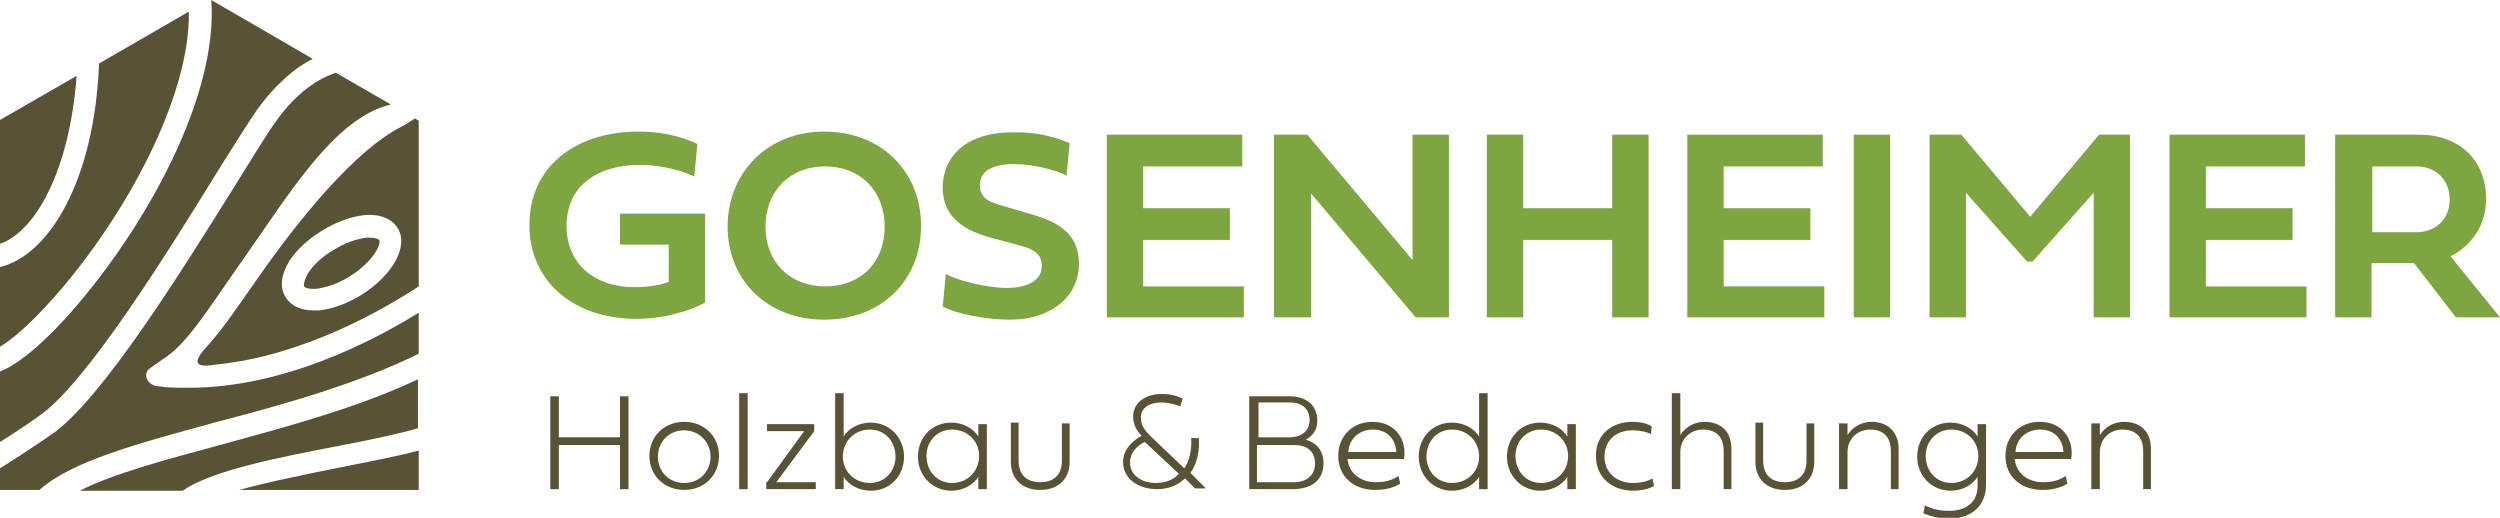 <?xml version="1.0" encoding="utf-8"?>
<!-- Generator: Adobe Illustrator 23.1.0, SVG Export Plug-In . SVG Version: 6.00 Build 0)  -->
<svg version="1.1" id="Ebene_1" xmlns="http://www.w3.org/2000/svg" xmlns:xlink="http://www.w3.org/1999/xlink" x="0px" y="0px"
	 viewBox="0 0 323 66.9" style="enable-background:new 0 0 323 66.9;" xml:space="preserve">
<style type="text/css">
	.st0{fill:#7DA540;}
	.st1{fill:#595336;}
</style>
<g>
	<g>
		<g>
			<path class="st0" d="M86.4,31.6h-6.3v-4h11v11.5c-2.4,1.3-5.9,2.1-8.8,2.1c-8.5,0-13.9-5.1-13.9-12.1c0-7.7,6.1-12.1,14.1-12.1
				c2.7,0,5.3,0.5,7.6,1.6l-0.4,4.2c-1-0.5-3.8-1.5-7-1.5c-5.5,0-9.5,2.7-9.5,7.9c0,4.8,3.5,7.9,8.8,7.9c1.4,0,3.3-0.2,4.4-0.7V31.6
				z"/>
			<path class="st0" d="M106.5,17c7.3,0,12.5,5.1,12.5,12.2c0,7.1-5.2,12.1-12.5,12.1c-7.3,0-12.5-5-12.5-12.1
				C94.1,22.1,99.3,17,106.5,17z M106.6,37c4.6,0,7.7-3.1,7.7-7.7c0-4.6-3.1-7.8-7.7-7.8c-4.6,0-7.7,3.2-7.7,7.8
				C98.9,33.8,102,37,106.6,37z"/>
			<path class="st0" d="M138.2,18.5l-0.4,4.2c-1.2-0.7-4.3-1.5-6.8-1.5c-2.6,0-4.4,0.8-4.4,2.7c0,2,1.7,2.3,3.3,2.8l3.4,1
				c3.9,1.1,6.1,2.8,6.1,6.4c0,4.2-3.6,7.2-8.9,7.2c-3.3,0-7.1-0.8-8.7-1.7l0.4-4.2c1.2,0.7,5,1.8,7.9,1.8c2.5,0,4.5-0.9,4.5-2.8
				c0-1.5-0.9-2.2-2.9-2.7l-3.7-1c-3-0.8-6.2-2.4-6.2-6.4c0-4.4,3.4-7.2,8.9-7.2C133.9,17,136.3,17.7,138.2,18.5z"/>
			<path class="st0" d="M160.8,41H143V17.4h17.5v4.1h-12.8v5.4h11.2v4.1h-11.2v6h13V41z"/>
			<path class="st0" d="M169.3,41h-4.7V17.4h4.3l13.6,16.2V17.4h4.7V41h-4.3l-13.5-16V41z"/>
			<path class="st0" d="M213,41h-4.7V31h-11.5v10h-4.7V17.4h4.7v9.5h11.5v-9.5h4.7V41z"/>
			<path class="st0" d="M235.8,41H218V17.4h17.5v4.1h-12.8v5.4h11.2v4.1h-11.2v6h13V41z"/>
			<path class="st0" d="M244.2,41h-4.7V17.4h4.7V41z"/>
			<path class="st0" d="M261.9,33.8l-7.9-8.9V41h-4.7V17.4h4.1l8.9,10.6l8.9-10.6h4V41h-4.7V24.9l-7.9,8.9H261.9z"/>
			<path class="st0" d="M298,41h-17.7V17.4h17.5v4.1h-12.8v5.4h11.2v4.1h-11.2v6h13V41z"/>
			<path class="st0" d="M311.9,34h-5.5V41h-4.7V17.4h10.9c4.8,0,8.6,3,8.6,8.3c0,3.4-1.9,6.1-4.6,7.4L323,41h-5.7L311.9,34z
				 M306.5,21.4V30h5.7c2.5,0,4.3-1.7,4.3-4.2c0-2.7-1.9-4.3-4.3-4.3H306.5z"/>
		</g>
	</g>
	<g>
		<g>
			<path class="st1" d="M80.1,57.5h-7.9v5.7h-1.1v-12h1.1v5.3h7.9v-5.3h1.1v12h-1.1V57.5z"/>
			<path class="st1" d="M88.4,54.5c2.6,0,4.5,1.9,4.5,4.4s-1.9,4.4-4.5,4.4c-2.6,0-4.5-1.9-4.5-4.4S85.8,54.5,88.4,54.5z M88.4,62.4
				c2,0,3.4-1.5,3.4-3.4c0-1.9-1.5-3.4-3.4-3.4c-2,0-3.4,1.5-3.4,3.4C85,60.9,86.4,62.4,88.4,62.4z"/>
			<path class="st1" d="M95.5,50.8h1.1v12.4h-1.1V50.8z"/>
			<path class="st1" d="M99.1,62.3l4.8-6.6h-4.8v-0.9h6.1v0.9l-4.9,6.6h5.1v0.9h-6.4V62.3z"/>
			<path class="st1" d="M107.9,63.2V50.8h1.1v5.6c0.6-1,1.9-1.8,3.5-1.8c2.4,0,4.3,1.9,4.3,4.4c0,2.5-1.8,4.4-4.3,4.4
				c-1.6,0-2.9-0.8-3.5-1.8v1.6H107.9z M115.7,59c0-2-1.4-3.5-3.3-3.5c-2,0-3.5,1.5-3.5,3.5c0,1.9,1.5,3.4,3.5,3.4
				C114.3,62.4,115.7,60.9,115.7,59z"/>
			<path class="st1" d="M127.5,63.2h-1.1v-1.6c-0.6,1-1.9,1.8-3.5,1.8c-2.4,0-4.3-1.9-4.3-4.4c0-2.5,1.8-4.4,4.3-4.4
				c1.6,0,2.9,0.8,3.5,1.8v-1.6h1.1V63.2z M119.7,58.9c0,2,1.4,3.5,3.3,3.5c2,0,3.5-1.5,3.5-3.5c0-1.9-1.5-3.4-3.5-3.4
				C121.1,55.5,119.7,57,119.7,58.9z"/>
			<path class="st1" d="M137.2,54.7h1v5c0,2.1-1.4,3.6-3.8,3.6c-2.4,0-3.8-1.5-3.8-3.6v-5.1h1v4.9c0,1.9,1.1,2.8,2.8,2.8
				s2.8-0.9,2.8-2.8V54.7z"/>
			<path class="st1" d="M152.5,52.5C152,52.3,151,52,150,52c-1.6,0-2.6,0.8-2.6,1.9c0,1,0.4,1.6,1.2,2.4l4.4,4.2
				c0.7-0.9,1-2.6,0.9-3.9h1c0.1,1.9-0.3,3.4-1.1,4.5l2,2h-1.4l-1.3-1.3c-0.5,0.5-1.6,1.4-3.6,1.4c-2.5,0-4.4-1.4-4.4-3.5
				c0-1.7,1.3-2.8,2.4-3.4c-0.6-0.6-1.1-1.4-1.1-2.5c0-1.7,1.5-2.9,3.7-2.9c1.2,0,2.1,0.3,2.7,0.6L152.5,52.5z M147.9,57.1
				c-0.8,0.4-1.9,1.2-1.9,2.7c0,1.5,1.4,2.6,3.3,2.6c1.7,0,2.6-0.7,3-1.2L147.9,57.1z"/>
			<path class="st1" d="M161.4,51.2h5.2c2,0,3.6,1,3.6,3.2c0,1-0.5,1.9-1.5,2.4c1.4,0.4,2.3,1.4,2.3,3.1c0,1.9-1.3,3.3-4,3.3h-5.6
				V51.2z M162.5,56.5h4.1c1.5,0,2.6-0.8,2.6-2.2c0-1.3-0.8-2.3-2.5-2.3h-4.1V56.5z M167.2,57.5h-4.8v4.8h4.8c1.5,0,2.7-0.8,2.7-2.4
				C169.9,58.5,169.1,57.5,167.2,57.5z"/>
			<path class="st1" d="M180.9,62.5c-1,0.6-2.1,0.8-3.2,0.8c-2.9,0-4.8-1.8-4.8-4.4c0-2.5,1.8-4.4,4.4-4.4c3,0,4.5,2.3,4.1,4.8h-7.3
				c0.2,2,1.9,3,3.6,3c1,0,1.9-0.1,3-0.8L180.9,62.5z M180.4,58.4c-0.1-1.7-1.2-2.9-3-2.9c-1.8,0-3.1,1.2-3.2,2.9H180.4z"/>
			<path class="st1" d="M191.1,61.6c-0.6,1-1.9,1.8-3.5,1.8c-2.4,0-4.3-1.9-4.3-4.4c0-2.5,1.8-4.4,4.3-4.4c1.6,0,2.9,0.8,3.5,1.8
				v-5.6h1.1v12.4h-1.1V61.6z M191.1,59c0-2-1.5-3.5-3.5-3.5c-1.9,0-3.3,1.5-3.3,3.5c0,1.9,1.4,3.4,3.3,3.4
				C189.6,62.4,191.1,60.9,191.1,59z"/>
			<path class="st1" d="M203.6,63.2h-1.1v-1.6c-0.6,1-1.9,1.8-3.5,1.8c-2.4,0-4.3-1.9-4.3-4.4c0-2.5,1.8-4.4,4.3-4.4
				c1.6,0,2.9,0.8,3.5,1.8v-1.6h1.1V63.2z M195.8,58.9c0,2,1.4,3.5,3.3,3.5c2,0,3.5-1.5,3.5-3.5c0-1.9-1.5-3.4-3.5-3.4
				C197.2,55.5,195.8,57,195.8,58.9z"/>
			<path class="st1" d="M210.9,54.5c1.2,0,2.1,0.3,2.5,0.6l-0.1,1c-0.5-0.3-1.4-0.5-2.4-0.5c-2.2,0-3.6,1.4-3.6,3.4
				c0,2,1.5,3.4,3.7,3.4c0.9,0,1.9-0.2,2.5-0.6l0.2,1c-0.7,0.4-1.8,0.6-2.7,0.6c-2.8,0-4.8-1.8-4.8-4.4
				C206.1,56.3,208.1,54.5,210.9,54.5z"/>
			<path class="st1" d="M223.7,58v5.2h-1v-4.9c0-1.9-1-2.8-2.7-2.8c-1.6,0-2.9,1.2-2.9,2.9v4.8H216V50.8h1.1v5.4
				c0.7-1.1,1.9-1.7,3.1-1.7C222.3,54.5,223.7,55.7,223.7,58z"/>
			<path class="st1" d="M233.4,54.7h1v5c0,2.1-1.4,3.6-3.8,3.6c-2.4,0-3.8-1.5-3.8-3.6v-5.1h1v4.9c0,1.9,1.1,2.8,2.8,2.8
				s2.8-0.9,2.8-2.8V54.7z"/>
			<path class="st1" d="M245.3,58v5.2h-1v-4.9c0-1.9-1-2.8-2.7-2.8c-1.6,0-2.9,1.2-2.9,2.9v4.8h-1.1v-8.5h1.1v1.5
				c0.7-1.1,1.9-1.7,3.1-1.7C243.8,54.5,245.3,55.7,245.3,58z"/>
			<path class="st1" d="M252,63.4c-2.4,0-4.3-1.9-4.3-4.4c0-2.5,1.8-4.4,4.3-4.4c1.6,0,2.9,0.8,3.5,1.8v-1.6h1.1v7.8
				c0,2.4-1.5,4.4-4.8,4.4c-0.8,0-2.3-0.2-3.3-0.7l0.2-1c1,0.5,2,0.7,3.1,0.7c2.1,0,3.7-1,3.7-3.2v-1.2
				C254.9,62.6,253.6,63.4,252,63.4z M248.8,58.9c0,2,1.4,3.5,3.3,3.5c2,0,3.5-1.5,3.5-3.5c0-1.9-1.5-3.4-3.5-3.4
				C250.2,55.5,248.8,57,248.8,58.9z"/>
			<path class="st1" d="M267.1,62.5c-1,0.6-2.1,0.8-3.2,0.8c-2.9,0-4.8-1.8-4.8-4.4c0-2.5,1.8-4.4,4.4-4.4c3,0,4.5,2.3,4.1,4.8h-7.3
				c0.2,2,1.9,3,3.6,3c1,0,1.9-0.1,3-0.8L267.1,62.5z M266.6,58.4c-0.1-1.7-1.2-2.9-3-2.9c-1.8,0-3.1,1.2-3.2,2.9H266.6z"/>
			<path class="st1" d="M277.9,58v5.2h-1v-4.9c0-1.9-1-2.8-2.7-2.8c-1.6,0-2.9,1.2-2.9,2.9v4.8h-1.1v-8.5h1.1v1.5
				c0.7-1.1,1.9-1.7,3.1-1.7C276.5,54.5,277.9,55.7,277.9,58z"/>
		</g>
	</g>
	<path class="st1" d="M53.6,15.3c-0.5,0.3-1,0.7-1.6,1c-6.1,3-13.5,12.2-18.6,19.5c-2.4,3.4-4.5,6.6-6.7,9c-2.7,2.9-0.1,2.5,1.2,2.3
		C39.2,46,49.7,39.9,54.1,37V15.6L53.6,15.3z M46.7,38.1c-1.8,1.1-3.7,1.8-5.4,2c-0.3,0-0.5,0-0.8,0c-1.7,0-2.9-0.6-3.6-1.7
		c-0.8-1.3-0.6-2.9,0.5-4.7c0.9-1.4,2.4-2.8,4.2-3.9c1.8-1.1,3.7-1.8,5.4-2c2-0.2,3.6,0.4,4.4,1.7C52.8,31.8,50.8,35.5,46.7,38.1z"
		/>
	<path class="st1" d="M45.2,35.7c-1.4,0.9-2.9,1.4-4.2,1.6c-1,0.1-1.6-0.1-1.7-0.3l0,0c-0.1-0.2,0-0.8,0.5-1.7
		c0.7-1.1,1.9-2.2,3.3-3c1.4-0.9,2.9-1.4,4.2-1.6c0.2,0,0.3,0,0.5,0c0.7,0,1.1,0.2,1.2,0.3C49.3,31.6,48.1,33.9,45.2,35.7z"/>
	<path class="st1" d="M54.1,55.3c-2.3,0.7-6.6,1.6-10.3,2.3c-7.8,1.5-16.5,3.2-20.2,5.8H10.3c4.3-2.2,11.1-4,18.1-5.9
		c8.4-2.3,17.8-4.8,25.6-8.5V55.3z"/>
	<path class="st1" d="M24.4,1.5C24.6,12.6,16.1,28.1,7,38.4c-3.2,3.6-5.5,5.5-7,6.4V34.5c6.3-1.5,12.2-11.1,12.8-26.3L24.4,1.5z"/>
	<path class="st1" d="M9.9,9.8C9,22,4.6,29.9,0,31.5v-16L9.9,9.8z"/>
	<path class="st1" d="M0,48c3.1-1.2,7-5.2,9.2-7.7c9.5-10.8,19-27.7,18.1-40.3l13.1,7.6c-2,1-4.6,3-7.2,6.6c-1.1,1.6-2.8,4.3-5,7.8
		C21.8,32.4,11.1,49.6,5.1,53.7C3,55.2,1.3,56.3,0,57.1V48z"/>
	<path class="st1" d="M0,60.5c1.6-1,3.8-2.4,6.7-4.4c6.5-4.5,16.9-21.3,23.9-32.5c2.2-3.5,3.8-6.2,4.9-7.7c3.3-4.8,6.7-6.1,7.9-6.5
		l7.1,4.1c-7.4,1.7-13.4,12-19.5,20.6c-4.1,5.8-6.9,10.5-10.1,12.4l-1.4,1c-1.2,0.7-0.5,2.3,0.9,2.4h0c1.3,0.2,2.7,0.2,4,0.2
		c12.3,0,23.9-6.1,29.7-9.7v5.3c-7.9,3.9-17.6,6.6-26.4,8.9c-9.9,2.7-18.5,5-22.6,8.7H0V60.5z"/>
	<path class="st1" d="M54.1,58.5v2.3v2.5H30.9c4-1.1,9-2.1,13.5-3c4.5-0.9,7.6-1.5,9.7-2.1V58.5z"/>
</g>
</svg>
